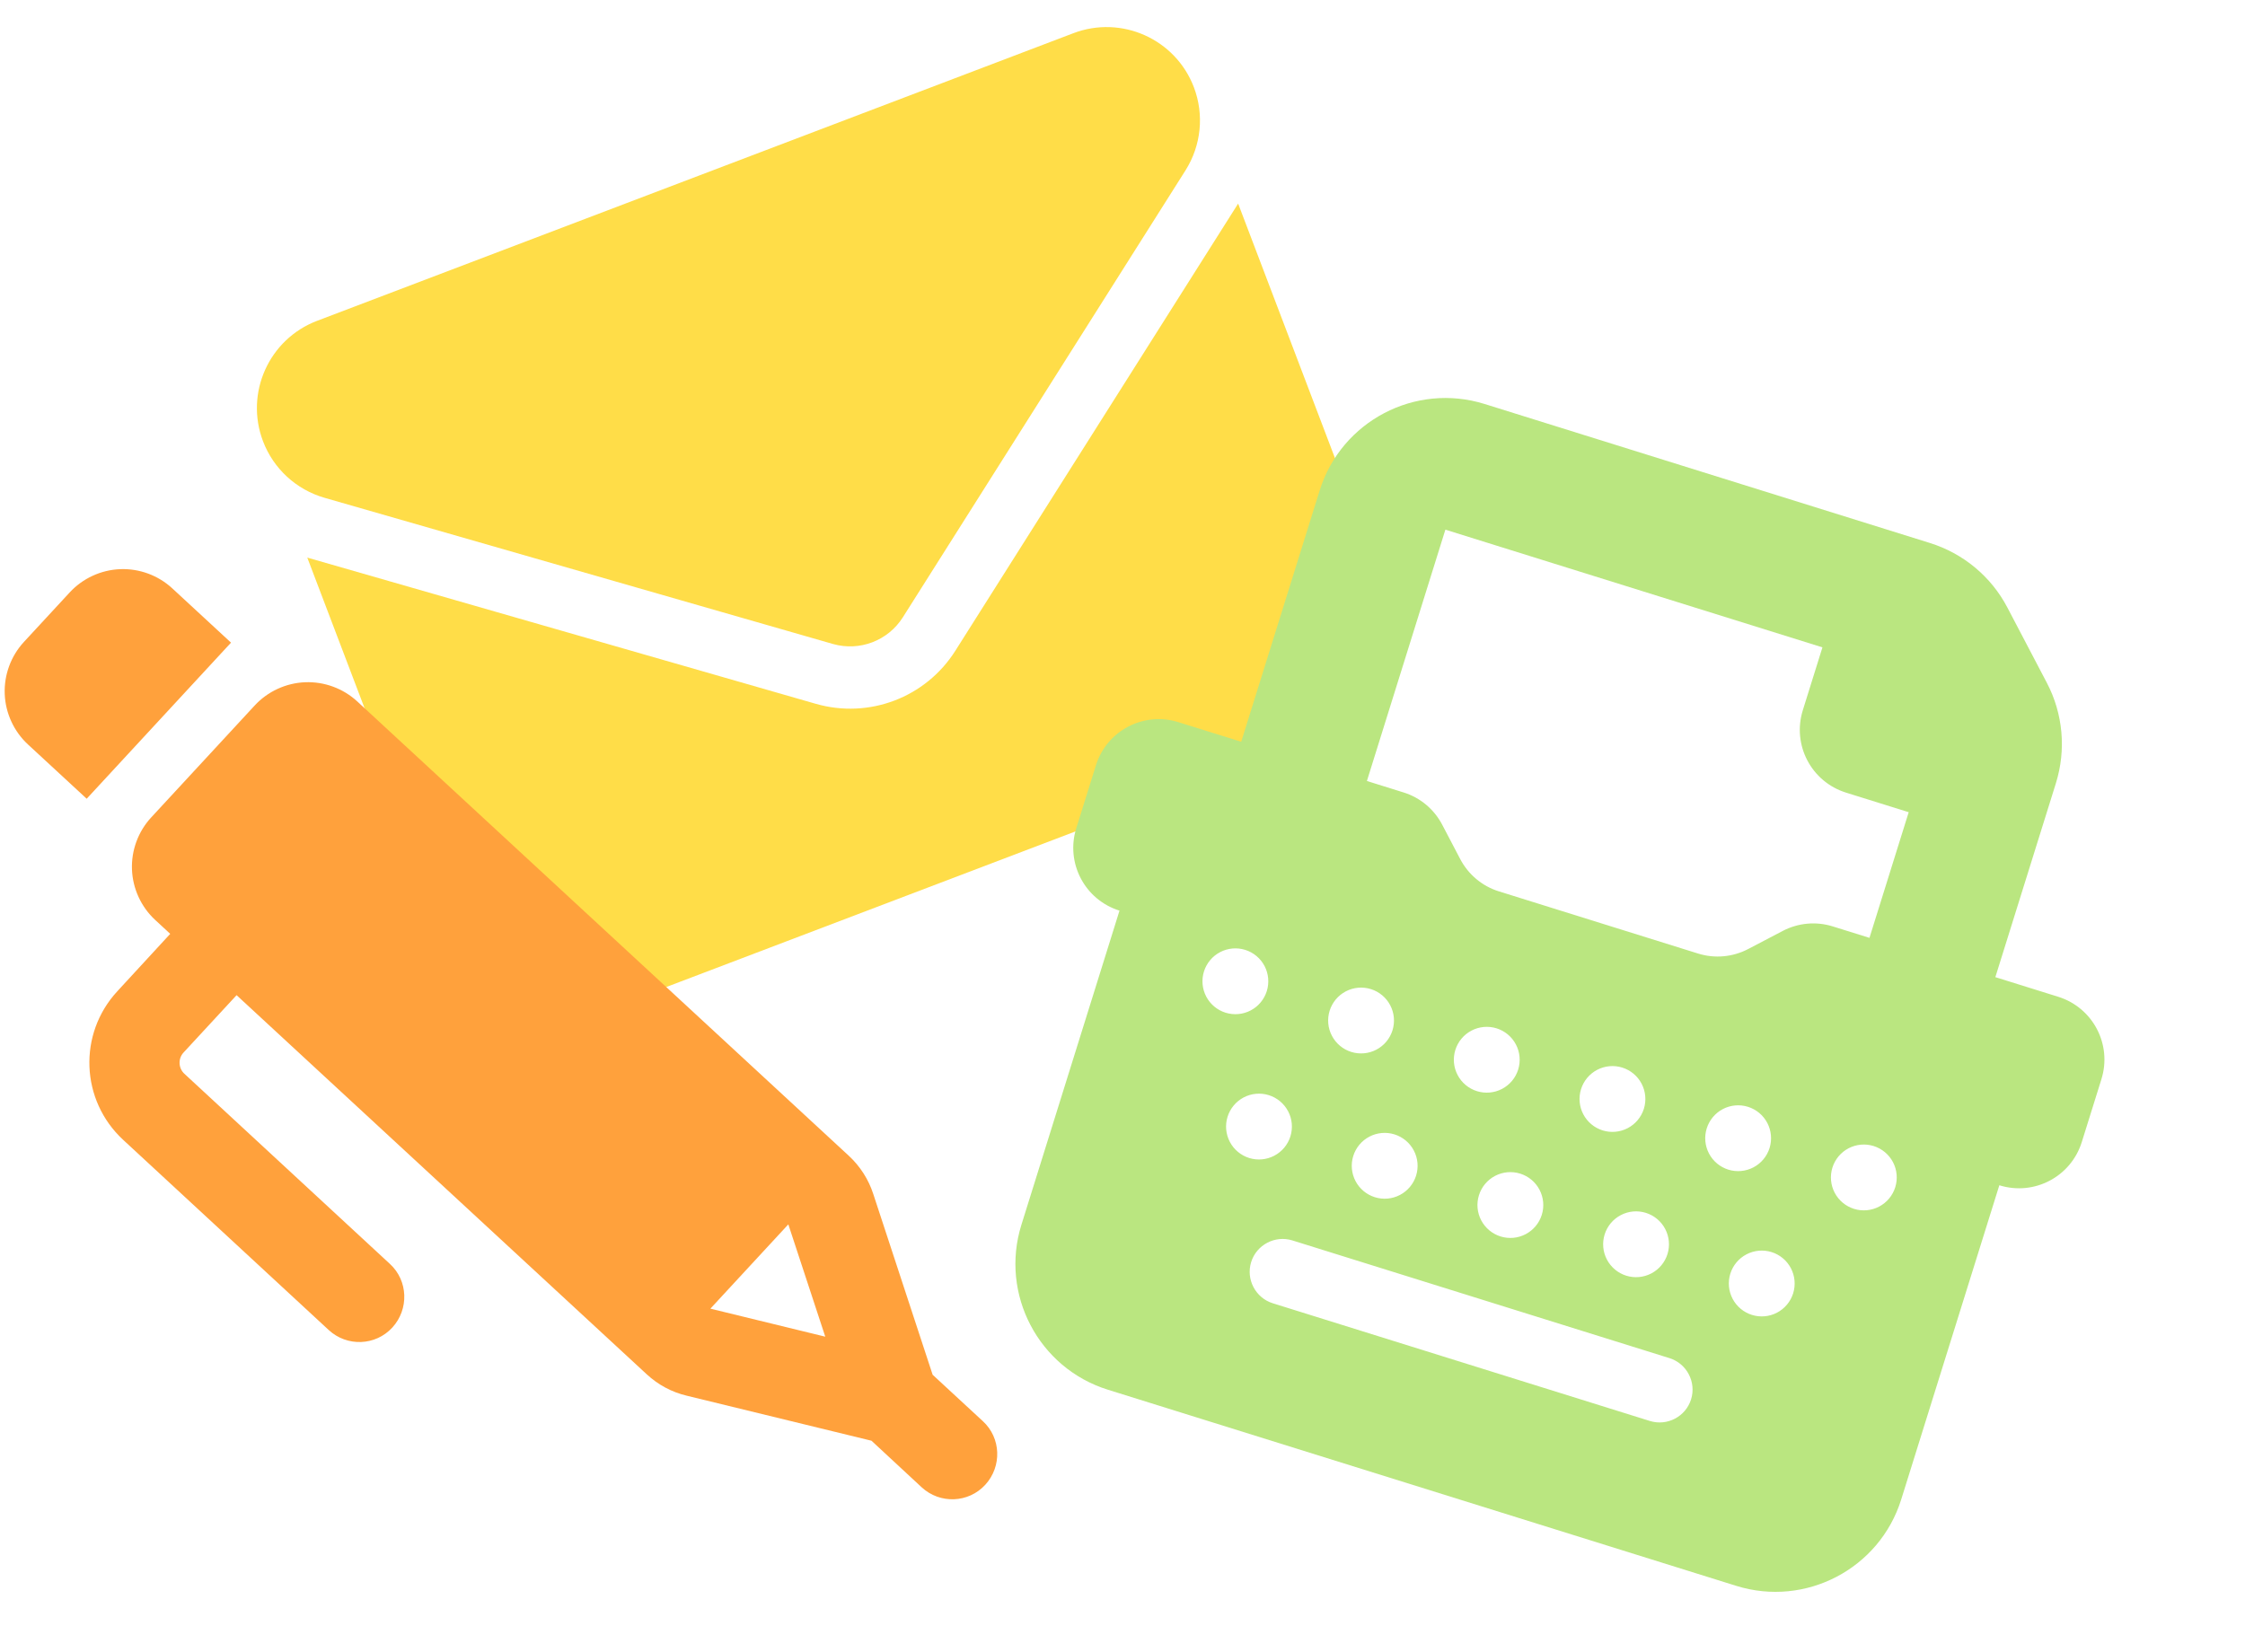 <svg xmlns="http://www.w3.org/2000/svg" width="163" height="120" viewBox="0 0 163 120" fill="none"><path d="M23.023 23.298C19.525 24.628 17.766 28.546 19.097 32.044C19.855 34.037 21.505 35.555 23.559 36.149L60.477 46.766C62.409 47.316 64.468 46.533 65.546 44.838L86.076 12.37C87.216 10.561 87.441 8.33 86.683 6.336C85.352 2.838 81.434 1.08 77.936 2.41L23.023 23.298ZM22.31 40.492L32.754 67.949C34.526 72.609 39.756 74.956 44.416 73.184L95.105 53.903C99.765 52.131 102.112 46.901 100.34 42.242L89.896 14.785L69.366 47.254C67.215 50.656 63.097 52.222 59.228 51.11L22.31 40.492Z" fill="#FFDD48"></path><path d="M95.817 35.614C97.388 30.581 102.758 27.766 107.792 29.338L140.117 39.43C142.541 40.186 144.567 41.867 145.744 44.113L148.618 49.595C149.794 51.84 150.024 54.463 149.267 56.887L144.874 70.96L149.437 72.385C151.96 73.173 153.363 75.849 152.575 78.372L151.15 82.935C150.362 85.459 147.687 86.862 145.163 86.074L138.04 108.888C136.469 113.922 131.099 116.736 126.065 115.165L80.436 100.92C75.403 99.348 72.588 93.978 74.16 88.945L81.282 66.13C78.758 65.342 77.356 62.667 78.144 60.143L79.568 55.58C80.356 53.056 83.032 51.654 85.556 52.442L90.119 53.866L95.817 35.614ZM138.597 58.986L134.034 57.561C131.51 56.773 130.108 54.097 130.896 51.574L132.32 47.011L104.943 38.464L99.245 56.715L101.911 57.548C103.123 57.926 104.127 58.771 104.715 59.894L106.019 62.383C106.608 63.505 107.612 64.351 108.824 64.729L123.297 69.248C124.509 69.626 125.815 69.502 126.938 68.913L129.426 67.609C130.549 67.02 131.855 66.896 133.067 67.275L135.734 68.107L138.583 58.981L138.597 58.986ZM99.534 71.829C98.929 71.64 98.273 71.699 97.712 71.993C97.151 72.287 96.729 72.793 96.54 73.398C96.351 74.003 96.41 74.658 96.705 75.219C96.999 75.781 97.504 76.203 98.109 76.391C98.714 76.58 99.37 76.521 99.931 76.227C100.493 75.933 100.914 75.427 101.103 74.822C101.292 74.217 101.233 73.562 100.938 73C100.644 72.439 100.139 72.017 99.534 71.829ZM108.66 74.677C108.055 74.489 107.399 74.548 106.838 74.842C106.276 75.136 105.855 75.642 105.666 76.247C105.477 76.852 105.536 77.507 105.831 78.069C106.125 78.63 106.63 79.052 107.235 79.24C107.84 79.429 108.496 79.37 109.057 79.076C109.618 78.782 110.04 78.276 110.229 77.671C110.418 77.066 110.359 76.411 110.064 75.849C109.77 75.288 109.265 74.866 108.66 74.677ZM117.786 77.527C117.18 77.338 116.525 77.397 115.964 77.691C115.402 77.985 114.981 78.491 114.792 79.096C114.603 79.701 114.662 80.356 114.956 80.918C115.251 81.479 115.756 81.901 116.361 82.09C116.966 82.278 117.621 82.219 118.183 81.925C118.744 81.631 119.166 81.125 119.355 80.52C119.544 79.915 119.484 79.26 119.19 78.698C118.896 78.137 118.391 77.716 117.786 77.527ZM126.911 80.376C126.306 80.187 125.651 80.246 125.089 80.54C124.528 80.835 124.107 81.34 123.918 81.945C123.729 82.55 123.788 83.205 124.082 83.767C124.376 84.328 124.882 84.75 125.487 84.939C126.092 85.127 126.747 85.068 127.309 84.774C127.87 84.48 128.292 83.974 128.481 83.369C128.669 82.764 128.61 82.109 128.316 81.547C128.022 80.986 127.516 80.564 126.911 80.376ZM136.037 83.225C135.432 83.036 134.777 83.095 134.215 83.389C133.654 83.683 133.232 84.189 133.043 84.794C132.855 85.399 132.914 86.054 133.208 86.616C133.502 87.177 134.008 87.599 134.613 87.788C135.218 87.977 135.873 87.917 136.434 87.623C136.996 87.329 137.417 86.823 137.606 86.218C137.795 85.613 137.736 84.958 137.442 84.397C137.147 83.835 136.642 83.414 136.037 83.225ZM90.408 68.979C89.803 68.79 89.148 68.85 88.586 69.144C88.025 69.438 87.603 69.944 87.414 70.549C87.225 71.154 87.285 71.809 87.579 72.371C87.873 72.932 88.378 73.353 88.984 73.542C89.589 73.731 90.244 73.672 90.805 73.378C91.367 73.084 91.788 72.578 91.977 71.973C92.166 71.368 92.107 70.713 91.813 70.151C91.518 69.59 91.013 69.168 90.408 68.979ZM93.836 90.08C92.581 89.688 91.234 90.394 90.842 91.649C90.45 92.904 91.156 94.251 92.411 94.643L119.789 103.19C121.044 103.582 122.391 102.876 122.782 101.621C123.174 100.366 122.468 99.019 121.213 98.627L93.836 90.08ZM90.697 84.093C91.302 84.282 91.958 84.222 92.519 83.928C93.081 83.634 93.502 83.129 93.691 82.523C93.88 81.918 93.821 81.263 93.526 80.702C93.232 80.14 92.727 79.719 92.122 79.53C91.517 79.341 90.862 79.4 90.3 79.694C89.739 79.989 89.317 80.494 89.128 81.099C88.939 81.704 88.999 82.359 89.293 82.921C89.587 83.482 90.092 83.904 90.697 84.093ZM99.823 86.942C100.428 87.131 101.084 87.071 101.645 86.777C102.206 86.483 102.628 85.978 102.817 85.373C103.006 84.767 102.947 84.112 102.652 83.551C102.358 82.989 101.853 82.568 101.248 82.379C100.643 82.19 99.987 82.249 99.426 82.543C98.864 82.838 98.443 83.343 98.254 83.948C98.065 84.553 98.124 85.208 98.419 85.77C98.713 86.331 99.218 86.753 99.823 86.942ZM111.943 88.222C112.132 87.617 112.072 86.961 111.778 86.4C111.484 85.838 110.979 85.417 110.374 85.228C109.768 85.039 109.113 85.098 108.552 85.392C107.99 85.687 107.569 86.192 107.38 86.797C107.191 87.402 107.25 88.058 107.544 88.619C107.839 89.18 108.344 89.602 108.949 89.791C109.554 89.98 110.209 89.921 110.771 89.626C111.332 89.332 111.754 88.827 111.943 88.222ZM118.075 92.64C118.68 92.829 119.335 92.769 119.897 92.475C120.458 92.181 120.88 91.676 121.069 91.071C121.257 90.466 121.198 89.81 120.904 89.249C120.61 88.687 120.104 88.266 119.499 88.077C118.894 87.888 118.239 87.947 117.678 88.242C117.116 88.536 116.695 89.041 116.506 89.646C116.317 90.251 116.376 90.906 116.67 91.468C116.965 92.029 117.47 92.451 118.075 92.64ZM130.194 93.92C130.383 93.315 130.324 92.659 130.03 92.098C129.736 91.536 129.23 91.115 128.625 90.926C128.02 90.737 127.365 90.796 126.803 91.091C126.242 91.385 125.82 91.89 125.631 92.495C125.443 93.1 125.502 93.756 125.796 94.317C126.09 94.878 126.596 95.3 127.201 95.489C127.806 95.678 128.461 95.619 129.023 95.324C129.584 95.03 130.005 94.525 130.194 93.92Z" fill="#BAE680"></path><path d="M1.737 46.617C0.794 47.637 0.288 49.009 0.343 50.4C0.397 51.79 1.009 53.118 2.029 54.061L6.294 58.004L16.773 46.669L12.508 42.726C11.488 41.783 10.116 41.277 8.726 41.332C7.335 41.386 6.007 41.998 5.064 43.018L1.737 46.617ZM13.386 77.975C12.947 77.569 12.919 76.874 13.326 76.435L17.177 72.269L46.959 99.803C47.781 100.563 48.771 101.097 49.86 101.355L63.274 104.625L66.916 108.005C68.248 109.236 70.32 109.155 71.538 107.823C72.756 106.492 72.688 104.419 71.357 103.202L67.715 99.835L63.404 86.705C63.063 85.653 62.451 84.694 61.63 83.934L25.939 50.938C24.919 49.995 23.547 49.489 22.157 49.544C20.766 49.598 19.438 50.21 18.495 51.23L10.976 59.363C10.033 60.383 9.527 61.755 9.582 63.146C9.636 64.536 10.248 65.864 11.268 66.807L12.359 67.816L8.522 71.981C5.653 75.084 5.843 79.91 8.946 82.779L23.866 96.585C25.198 97.817 27.27 97.735 28.487 96.404C29.705 95.073 29.637 93 28.306 91.782L13.386 77.975ZM59.919 97.069L51.578 95.034L57.237 88.913L59.919 97.069Z" fill="#FFA13C"></path></svg>